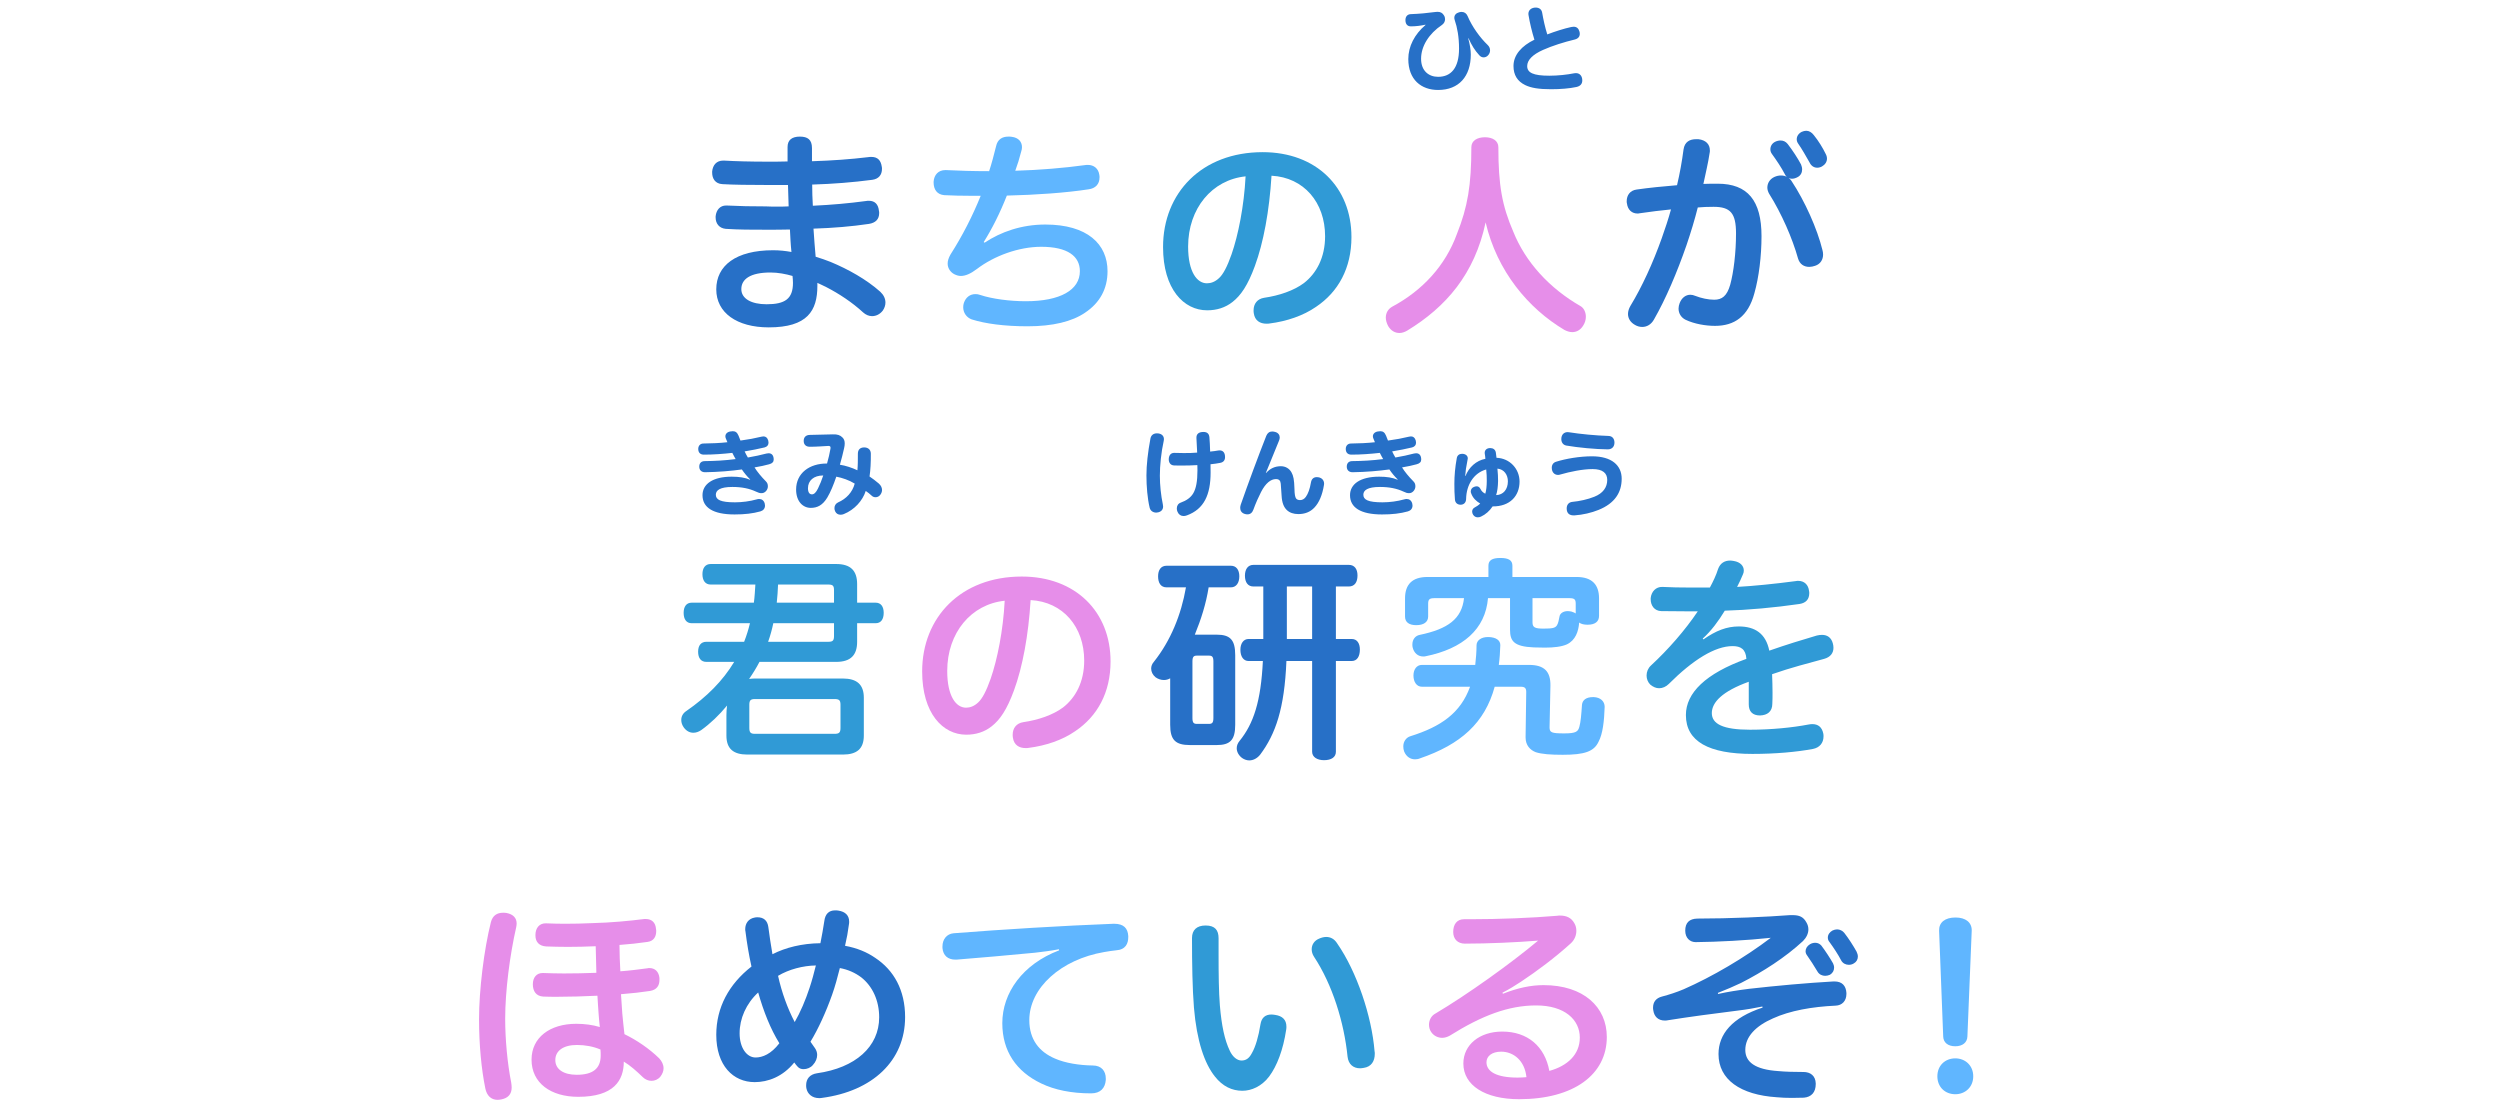 <svg width="324" height="143" viewBox="0 0 324 143" fill="none" xmlns="http://www.w3.org/2000/svg">
<g clip-path="url(#clip0_750_7721)">
<path d="M105.932 36.66V37.052C105.932 40.272 104.644 42.428 99.632 42.428C95.488 42.428 92.828 40.524 92.828 37.5C92.828 34.42 95.376 32.432 100.192 32.432C101.032 32.432 101.788 32.516 102.572 32.656C102.46 31.648 102.432 30.752 102.376 29.744C101.312 29.772 100.304 29.772 99.324 29.772C97.364 29.772 95.824 29.772 94.06 29.66C93.192 29.576 92.744 28.96 92.744 28.176C92.744 28.12 92.744 28.092 92.744 28.036C92.828 27.196 93.332 26.636 94.088 26.636C94.144 26.636 94.172 26.636 94.2 26.636C95.88 26.72 97.364 26.748 99.24 26.748C99.716 26.776 100.22 26.776 100.696 26.776C101.2 26.776 101.704 26.776 102.208 26.748C102.18 25.852 102.152 24.928 102.124 23.976C101.312 23.976 100.444 23.976 99.576 23.976C97.168 23.976 94.984 23.948 93.612 23.864C92.688 23.808 92.296 23.136 92.296 22.38C92.296 22.324 92.296 22.268 92.296 22.212C92.38 21.4 92.856 20.812 93.724 20.812C93.752 20.812 93.808 20.812 93.836 20.812C95.236 20.896 97.252 20.952 99.464 20.952C100.332 20.952 101.2 20.952 102.068 20.924C102.068 20.364 102.068 19.692 102.068 19.048C102.068 18.152 102.628 17.704 103.664 17.704C104.672 17.704 105.232 18.096 105.232 19.188C105.232 19.776 105.232 20.336 105.232 20.896C107.864 20.812 110.216 20.644 112.54 20.364C112.68 20.336 112.82 20.336 112.932 20.336C113.772 20.336 114.164 20.812 114.276 21.596C114.304 21.708 114.304 21.792 114.304 21.876C114.304 22.66 113.884 23.192 113.044 23.304C110.468 23.64 108.004 23.836 105.26 23.92C105.26 24.816 105.288 25.684 105.344 26.664C107.78 26.552 109.964 26.356 112.26 26.048C112.372 26.02 112.484 26.02 112.596 26.02C113.408 26.02 113.828 26.496 113.912 27.336C113.94 27.42 113.94 27.532 113.94 27.616C113.94 28.428 113.464 28.876 112.624 29.016C110.356 29.352 108.032 29.548 105.428 29.632C105.512 30.92 105.596 32.012 105.708 33.272C106.408 33.496 107.024 33.692 107.64 33.944C109.936 34.896 112.288 36.212 114.08 37.808C114.528 38.228 114.752 38.704 114.752 39.208C114.752 39.572 114.64 39.908 114.416 40.244C114.052 40.72 113.548 40.972 113.016 40.972C112.624 40.972 112.204 40.804 111.868 40.496C110.44 39.18 108.732 38.06 107.108 37.22C106.744 37.052 106.324 36.828 105.932 36.66ZM102.712 35.764C101.844 35.512 100.836 35.316 99.856 35.316C97.224 35.316 96.076 36.184 96.076 37.472C96.076 38.704 97.364 39.432 99.352 39.432C101.732 39.432 102.768 38.732 102.768 36.66C102.768 36.38 102.74 36.072 102.712 35.764ZM231.568 22.912C231.456 22.828 231.372 22.716 231.316 22.576C230.868 21.708 230.224 20.756 229.636 19.944C229.496 19.748 229.44 19.552 229.44 19.356C229.44 18.936 229.664 18.572 230.056 18.376C230.28 18.264 230.532 18.208 230.756 18.208C231.12 18.208 231.428 18.348 231.68 18.656C232.324 19.496 232.968 20.476 233.416 21.316C233.5 21.54 233.556 21.736 233.556 21.96C233.556 22.38 233.36 22.744 232.996 22.94C232.744 23.08 232.492 23.164 232.24 23.164C232.1 23.164 231.96 23.136 231.82 23.08C231.96 23.164 232.044 23.276 232.156 23.416C233.92 26.076 235.516 29.66 236.188 32.404C236.244 32.6 236.272 32.796 236.272 32.992C236.272 33.636 235.936 34.224 235.236 34.448C234.984 34.532 234.732 34.588 234.48 34.588C233.808 34.588 233.248 34.252 233.024 33.496C232.296 30.892 230.896 27.672 229.272 25.096C229.132 24.844 229.048 24.564 229.048 24.312C229.048 23.752 229.356 23.22 229.944 22.94C230.252 22.8 230.532 22.744 230.812 22.744C231.092 22.744 231.344 22.8 231.568 22.912ZM217.344 24.004C217.708 22.464 217.988 20.896 218.184 19.384C218.324 18.376 218.996 18.04 219.808 18.04C219.92 18.04 220.032 18.04 220.116 18.04C221.068 18.152 221.6 18.684 221.6 19.496C221.6 19.608 221.6 19.72 221.572 19.804C221.376 21.148 221.012 22.604 220.76 23.836C221.432 23.808 222.02 23.808 222.608 23.808C226.5 23.808 228.292 25.992 228.292 30.612C228.292 33.188 227.956 35.932 227.368 38.004C226.556 41.028 224.764 42.232 222.272 42.232C221.04 42.232 219.584 41.98 218.464 41.448C217.876 41.168 217.54 40.608 217.54 39.992C217.54 39.768 217.596 39.516 217.68 39.292C217.96 38.564 218.492 38.2 219.08 38.2C219.276 38.2 219.5 38.256 219.696 38.34C220.48 38.648 221.404 38.844 222.16 38.844C223.168 38.844 223.812 38.368 224.232 36.912C224.68 35.288 224.988 32.74 224.988 30.248C224.988 27.616 224.26 26.804 222.076 26.804C221.292 26.804 220.648 26.832 220.032 26.888C219.64 28.456 219.136 30.108 218.576 31.76C217.344 35.316 215.888 38.732 214.348 41.42C213.984 42.064 213.424 42.372 212.836 42.372C212.528 42.372 212.192 42.288 211.912 42.12C211.296 41.784 210.988 41.252 210.988 40.692C210.988 40.356 211.1 39.992 211.296 39.656C212.808 37.164 214.208 34.112 215.356 30.892C215.804 29.632 216.224 28.372 216.56 27.14C215.356 27.252 213.816 27.448 212.472 27.644C212.388 27.672 212.304 27.672 212.22 27.672C211.52 27.672 210.96 27.224 210.848 26.356C210.82 26.272 210.82 26.188 210.82 26.076C210.82 25.292 211.268 24.676 212.108 24.564C213.648 24.34 215.608 24.144 217.344 24.004ZM233.5 17.088C233.696 17.004 233.892 16.948 234.088 16.948C234.452 16.948 234.788 17.144 235.068 17.508C235.684 18.264 236.244 19.188 236.608 19.944C236.72 20.14 236.776 20.364 236.776 20.56C236.776 20.98 236.524 21.344 236.132 21.568C235.936 21.68 235.712 21.736 235.516 21.736C235.096 21.736 234.732 21.512 234.508 21.036C234.06 20.252 233.528 19.3 233.052 18.628C232.912 18.432 232.856 18.236 232.856 18.04C232.856 17.648 233.108 17.284 233.5 17.088ZM163.724 76.008H162.436C161.736 76.008 161.344 75.476 161.344 74.608C161.344 73.768 161.736 73.208 162.436 73.208H174.812C175.54 73.208 175.932 73.74 175.932 74.58C175.932 75.476 175.54 76.008 174.812 76.008H173.132V82.812H175.176C175.876 82.812 176.24 83.372 176.24 84.184C176.24 85.08 175.876 85.668 175.176 85.668H173.132V97.428C173.132 98.128 172.544 98.52 171.592 98.52C170.724 98.52 170.052 98.128 170.052 97.428V85.668H166.72C166.468 91.828 165.32 95.132 163.304 97.82C162.912 98.296 162.408 98.548 161.904 98.548C161.596 98.548 161.26 98.436 160.98 98.24C160.56 97.932 160.28 97.456 160.28 96.98C160.28 96.644 160.392 96.336 160.644 96.028C162.464 93.788 163.416 90.904 163.668 85.668H161.82C161.148 85.668 160.756 85.08 160.756 84.212C160.756 83.4 161.148 82.812 161.82 82.812H163.724V76.008ZM166.776 76.008V82.672V82.812H170.052V76.008H166.776ZM153.7 76.12H151.18C150.452 76.12 150.088 75.56 150.088 74.692C150.088 73.88 150.452 73.32 151.18 73.32H159.524C160.224 73.32 160.616 73.852 160.616 74.692C160.616 75.532 160.224 76.12 159.524 76.12H156.64C156.304 78.248 155.66 80.264 154.848 82.252H157.676C159.44 82.252 160.084 82.924 160.084 84.912V93.928C160.084 95.888 159.44 96.56 157.676 96.56H154.232C152.328 96.56 151.656 95.888 151.656 93.928V87.908C151.432 88.048 151.124 88.132 150.844 88.132C150.452 88.132 150.06 87.992 149.752 87.768C149.388 87.46 149.192 87.068 149.192 86.648C149.192 86.34 149.304 86.032 149.556 85.752C151.712 83.036 153.084 79.676 153.7 76.12ZM154.54 85.724V93.06C154.54 93.676 154.708 93.816 155.128 93.816H156.668C157.088 93.816 157.256 93.676 157.256 93.06V85.724C157.256 85.108 157.088 84.968 156.668 84.968H155.128C154.708 84.968 154.54 85.108 154.54 85.724ZM102.937 137.696C101.453 139.544 99.52 140.244 97.812 140.244C95.013 140.244 92.829 138.088 92.829 134.112C92.829 130.584 94.453 127.56 97.392 125.264C97.056 123.78 96.805 122.24 96.609 120.7C96.581 120.616 96.581 120.504 96.581 120.42C96.581 119.664 97.001 119.048 97.841 118.908C97.953 118.88 98.064 118.88 98.177 118.88C98.96 118.88 99.465 119.3 99.576 120.14C99.716 121.26 99.912 122.492 100.109 123.668C101.817 122.8 103.917 122.268 106.325 122.24C106.521 121.26 106.689 120.308 106.829 119.384C106.941 118.46 107.417 117.984 108.229 117.984C108.369 117.984 108.509 117.984 108.649 118.012C109.573 118.152 110.049 118.656 110.049 119.44C110.049 119.552 110.049 119.692 110.021 119.804C109.909 120.7 109.741 121.624 109.517 122.576C111.057 122.856 112.345 123.388 113.437 124.144C115.845 125.74 117.301 128.316 117.301 131.816C117.301 137.472 113.073 141.42 106.521 142.288C106.409 142.316 106.269 142.316 106.157 142.316C105.261 142.316 104.645 141.784 104.505 141.028C104.477 140.888 104.477 140.776 104.477 140.636C104.477 139.824 104.953 139.236 105.877 139.096C110.861 138.396 113.941 135.652 113.941 131.844C113.941 129.66 113.073 127.812 111.617 126.664C110.833 126.076 109.909 125.656 108.845 125.46C108.537 126.664 108.229 127.84 107.837 128.932C107.053 131.144 106.045 133.356 105.037 135.008C105.233 135.288 105.429 135.568 105.625 135.848C105.793 136.1 105.905 136.38 105.905 136.716C105.905 137.136 105.737 137.612 105.345 138.032C105.065 138.368 104.589 138.564 104.141 138.564C103.861 138.564 103.609 138.48 103.413 138.284C103.217 138.088 103.105 137.92 102.937 137.696ZM101.005 135.204C99.856 133.356 98.96 131.088 98.26 128.624C96.692 130.08 95.853 132.012 95.853 133.916C95.853 135.792 96.776 137.052 97.924 137.052C98.82 137.052 99.941 136.604 101.005 135.204ZM102.993 132.46C103.721 131.2 104.393 129.632 104.925 128.008C105.233 127.084 105.485 126.132 105.737 125.124C104.057 125.152 102.237 125.628 100.837 126.468C101.313 128.624 102.069 130.696 102.993 132.46ZM234.171 123.78C234.059 123.64 234.003 123.444 234.003 123.276C234.003 122.94 234.199 122.604 234.563 122.38C234.787 122.24 235.039 122.184 235.263 122.184C235.571 122.184 235.851 122.324 236.047 122.548C236.579 123.248 237.195 124.2 237.559 124.844C237.643 125.012 237.699 125.208 237.699 125.404C237.699 125.768 237.531 126.104 237.167 126.328C236.971 126.412 236.747 126.468 236.551 126.468C236.159 126.468 235.767 126.3 235.543 125.908C235.123 125.208 234.591 124.368 234.171 123.78ZM237.503 120.588C237.699 120.504 237.895 120.448 238.091 120.448C238.427 120.448 238.791 120.616 239.015 120.896C239.603 121.652 240.191 122.576 240.611 123.332C240.723 123.556 240.779 123.78 240.779 123.976C240.779 124.34 240.583 124.676 240.275 124.844C240.079 124.984 239.827 125.04 239.603 125.04C239.211 125.04 238.819 124.844 238.623 124.48C238.231 123.724 237.643 122.828 237.111 122.1C236.943 121.904 236.887 121.708 236.887 121.512C236.887 121.12 237.139 120.784 237.503 120.588ZM228.431 130.584L228.403 130.444C227.479 130.64 226.359 130.836 225.183 130.976C222.047 131.368 218.883 131.788 216.083 132.236C215.971 132.264 215.859 132.264 215.775 132.264C214.879 132.264 214.375 131.732 214.263 130.92C214.235 130.808 214.235 130.696 214.235 130.584C214.235 129.856 214.627 129.352 215.383 129.156C216.335 128.904 217.287 128.596 218.211 128.204C221.907 126.58 226.107 124.116 229.495 121.54C226.359 121.876 222.635 122.072 219.751 122.1C219.023 122.1 218.407 121.568 218.407 120.616C218.407 119.58 218.939 119.076 219.975 119.048C222.047 119.048 224.343 118.992 226.471 118.908C228.571 118.824 230.559 118.712 231.987 118.6C232.099 118.6 232.211 118.6 232.323 118.6C233.191 118.6 233.723 118.824 234.115 119.552C234.283 119.832 234.367 120.14 234.367 120.448C234.367 120.98 234.115 121.512 233.667 121.96C231.371 124.088 228.487 125.936 225.631 127.392C224.735 127.812 223.727 128.26 222.635 128.68L222.663 128.82C223.895 128.54 225.351 128.316 226.695 128.148C230.167 127.756 234.115 127.392 237.615 127.196C237.671 127.196 237.699 127.196 237.755 127.196C238.735 127.196 239.239 127.756 239.295 128.68C239.295 128.736 239.295 128.764 239.295 128.82C239.295 129.716 238.735 130.304 237.895 130.332C234.843 130.472 231.987 130.976 229.775 131.984C227.535 132.964 226.191 134.364 226.191 136.072C226.191 137.612 227.423 138.62 230.503 138.816C231.343 138.9 232.575 138.928 233.583 138.928C233.639 138.928 233.695 138.928 233.723 138.928C234.647 138.928 235.291 139.432 235.319 140.412C235.319 140.44 235.319 140.468 235.319 140.496C235.319 141.56 234.759 142.176 233.779 142.26C233.275 142.26 232.743 142.288 232.239 142.288C231.539 142.288 230.839 142.26 230.279 142.204C225.547 141.896 222.719 139.908 222.719 136.604C222.719 134.028 224.483 131.872 228.431 130.584Z" fill="#2770C7"/>
<path d="M127.492 31.368L127.604 31.452C129.704 30.052 132.392 29.1 135.472 29.1C140.932 29.1 143.536 31.648 143.536 35.148C143.536 37.416 142.556 39.236 140.624 40.524C138.944 41.672 136.452 42.288 133.176 42.288C130.18 42.288 127.688 41.952 125.924 41.392C125.252 41.14 124.832 40.524 124.832 39.824C124.832 39.628 124.86 39.432 124.916 39.264C125.168 38.536 125.7 38.116 126.428 38.116C126.624 38.116 126.82 38.144 127.044 38.228C128.556 38.732 130.852 39.04 132.952 39.04C137.404 39.04 139.952 37.584 139.952 35.148C139.952 33.216 138.384 31.984 134.94 31.984C132.028 31.984 128.836 33.16 126.596 34.868C125.784 35.484 125.112 35.764 124.524 35.764C124.244 35.764 123.964 35.68 123.684 35.54C123.236 35.316 122.816 34.812 122.816 34.168C122.816 33.804 122.928 33.44 123.18 32.992C124.748 30.528 126.008 28.064 127.1 25.376C126.708 25.376 126.316 25.376 125.896 25.376C124.692 25.376 123.404 25.348 122.368 25.292C121.444 25.208 120.996 24.564 120.996 23.64C120.996 23.612 120.996 23.584 120.996 23.556C121.052 22.66 121.612 22.044 122.508 22.044C122.536 22.044 122.592 22.044 122.62 22.044C124.216 22.128 126.176 22.184 128.192 22.184C128.528 21.176 128.808 20.084 129.088 18.964C129.284 18.04 129.9 17.704 130.684 17.704C130.824 17.704 130.992 17.704 131.132 17.732C132 17.844 132.448 18.376 132.448 19.076C132.448 19.244 132.42 19.412 132.364 19.58C132.14 20.476 131.86 21.372 131.58 22.128C134.632 22.044 137.992 21.764 140.596 21.4C140.736 21.372 140.848 21.372 140.988 21.372C141.772 21.372 142.36 21.848 142.472 22.66C142.5 22.772 142.5 22.884 142.5 22.996C142.5 23.864 141.968 24.424 141.072 24.536C138.188 24.984 134.212 25.264 130.488 25.348C129.62 27.56 128.584 29.632 127.492 31.368ZM196.008 74.776H204.324C206.312 74.776 207.236 75.756 207.236 77.548V79.816C207.236 80.572 206.704 80.964 205.752 80.964C205.304 80.964 204.912 80.88 204.66 80.684C204.576 81.832 204.184 82.98 203.064 83.512C202.364 83.82 201.384 83.932 200.208 83.932C199.76 83.932 199.284 83.904 198.78 83.904C196.204 83.792 195.7 83.092 195.7 81.608V77.52H192.844C192.508 81.552 189.596 84.072 184.752 85.052C184.64 85.08 184.556 85.08 184.444 85.08C183.772 85.08 183.24 84.632 183.072 83.876C183.044 83.764 183.044 83.624 183.044 83.512C183.044 82.896 183.408 82.392 183.996 82.28C187.636 81.524 189.456 80.208 189.736 77.52H185.928C185.284 77.52 185.088 77.66 185.088 78.248V79.9C185.088 80.628 184.5 81.02 183.548 81.02C182.596 81.02 182.092 80.628 182.092 79.9V77.548C182.092 75.756 183.016 74.776 185.004 74.776H192.9V73.32C192.9 72.62 193.376 72.312 194.44 72.312C195.532 72.312 196.008 72.62 196.008 73.32V74.776ZM204.212 79.508V78.22C204.212 77.66 204.016 77.52 203.372 77.52H198.612V80.656C198.612 81.328 198.948 81.468 200.04 81.468C201.216 81.468 201.552 81.384 201.776 81.048C201.944 80.796 202.028 80.348 202.112 79.9C202.168 79.508 202.588 79.2 203.176 79.2C203.316 79.2 203.484 79.228 203.652 79.256C203.876 79.34 204.072 79.396 204.212 79.508ZM194.244 86.172H198.164C200.152 86.172 200.964 87.04 200.936 88.86L200.824 94.264C200.824 94.936 201.076 95.048 202.728 95.048C204.24 95.048 204.52 94.824 204.688 94.18C204.856 93.592 204.94 92.612 205.024 91.352C205.08 90.736 205.556 90.344 206.452 90.344C206.48 90.344 206.508 90.344 206.536 90.344C207.432 90.372 207.964 90.904 207.964 91.604C207.908 93.452 207.712 95.132 207.18 96.112C206.592 97.4 205.36 97.82 202.532 97.82C200.936 97.82 199.816 97.736 199.032 97.484C198.304 97.204 197.716 96.588 197.716 95.58C197.716 95.552 197.716 95.524 197.716 95.496L197.8 89.672C197.8 89.168 197.604 89 197.072 89H193.712C192.424 93.704 189.316 96.476 183.996 98.296C183.8 98.38 183.576 98.408 183.38 98.408C182.792 98.408 182.26 98.072 181.98 97.4C181.896 97.176 181.868 96.952 181.868 96.728C181.868 96.112 182.232 95.58 182.792 95.412C186.74 94.18 189.288 92.416 190.52 89H184.276C183.604 89 183.184 88.384 183.184 87.544C183.184 86.76 183.604 86.172 184.276 86.172H191.192C191.276 85.388 191.36 84.52 191.36 83.596C191.388 82.98 191.976 82.56 192.844 82.56C192.872 82.56 192.9 82.56 192.928 82.56C193.88 82.588 194.44 82.98 194.44 83.596V83.624C194.412 84.52 194.356 85.36 194.244 86.172ZM137.263 123.164L137.235 123.024C136.087 123.248 135.023 123.36 134.127 123.472C130.599 123.808 127.155 124.116 123.963 124.368C123.907 124.368 123.879 124.368 123.823 124.368C122.843 124.368 122.227 123.836 122.143 122.856C122.143 122.8 122.143 122.716 122.143 122.66C122.143 121.736 122.703 121.036 123.571 120.952C129.955 120.448 137.739 119.972 144.319 119.72C144.347 119.72 144.375 119.72 144.403 119.72C145.635 119.72 146.167 120.308 146.223 121.316C146.223 121.344 146.223 121.4 146.223 121.428C146.223 122.296 145.887 123.08 144.627 123.164C144.151 123.22 143.675 123.276 143.087 123.388C137.543 124.34 133.399 128.008 133.399 132.208C133.399 134.728 134.687 136.324 136.731 137.192C138.075 137.78 139.867 138.06 141.631 138.088C142.751 138.088 143.311 138.816 143.311 139.768C143.311 139.824 143.311 139.908 143.311 139.964C143.227 141.028 142.611 141.7 141.407 141.7C138.859 141.7 136.675 141.252 134.939 140.412C131.719 138.872 129.899 136.24 129.899 132.6C129.899 128.68 132.531 124.956 137.263 123.164ZM251.839 134.336L251.307 120.616C251.279 119.552 252.063 118.908 253.435 118.908C254.751 118.908 255.563 119.552 255.535 120.616L254.975 134.336C254.947 135.12 254.331 135.596 253.407 135.596C252.455 135.596 251.867 135.12 251.839 134.336ZM253.407 137.164C254.695 137.164 255.731 138.088 255.731 139.488C255.731 140.888 254.695 141.812 253.407 141.812C252.091 141.812 251.083 140.888 251.083 139.488C251.083 138.088 252.091 137.164 253.407 137.164Z" fill="#60B6FF"/>
<path d="M164.788 22.772C164.508 27.336 163.752 31.424 162.632 34.476C161.708 36.996 160.812 38.284 159.748 39.124C158.796 39.88 157.676 40.216 156.444 40.216C153.42 40.216 150.732 37.472 150.732 32.012C150.732 25.012 155.744 19.72 163.64 19.72C170.612 19.72 175.148 24.284 175.148 30.724C175.148 34.756 173.44 37.836 170.556 39.768C168.904 40.916 166.748 41.644 164.536 41.924C164.396 41.952 164.284 41.952 164.144 41.952C163.304 41.952 162.632 41.56 162.492 40.608C162.464 40.468 162.464 40.328 162.464 40.216C162.464 39.376 162.94 38.732 163.836 38.592C165.768 38.312 167.672 37.668 168.988 36.688C170.612 35.428 171.732 33.384 171.732 30.612C171.732 26.244 168.988 22.996 164.788 22.772ZM161.428 22.856C157.088 23.304 153.98 27 153.98 31.956C153.98 35.288 155.156 36.716 156.416 36.716C156.948 36.716 157.48 36.52 157.984 36.044C158.516 35.568 159.048 34.56 159.608 32.964C160.476 30.472 161.232 26.692 161.428 22.856ZM97.896 75.756H92.1C91.4 75.756 91.036 75.224 91.036 74.412C91.036 73.628 91.4 73.096 92.1 73.096H108.368C110.244 73.096 111.084 73.964 111.084 75.7V78.108H113.492C114.164 78.108 114.528 78.612 114.528 79.424C114.528 80.264 114.164 80.768 113.492 80.768H111.084V83.176C111.084 84.912 110.244 85.78 108.368 85.78H98.428C98.036 86.536 97.588 87.264 97.084 87.992C97.308 87.964 97.56 87.936 97.812 87.936H109.236C111.056 87.936 111.952 88.72 111.952 90.428V95.328C111.952 97.036 111.056 97.792 109.236 97.792H96.86C95.04 97.792 94.144 97.036 94.144 95.328V92.696C94.144 92.276 94.172 91.856 94.228 91.436C93.22 92.668 92.044 93.788 90.868 94.628C90.532 94.852 90.196 94.964 89.86 94.964C89.384 94.964 88.964 94.74 88.628 94.292C88.404 93.984 88.292 93.648 88.292 93.312C88.292 92.864 88.488 92.444 88.964 92.136C91.596 90.316 93.668 88.244 95.152 85.78H91.54C90.84 85.78 90.476 85.276 90.476 84.464C90.476 83.68 90.84 83.176 91.54 83.176H96.44C96.748 82.392 97 81.58 97.196 80.768H89.636C88.964 80.768 88.6 80.264 88.6 79.424C88.6 78.612 88.964 78.108 89.636 78.108H97.7C97.812 77.324 97.84 76.54 97.896 75.756ZM107.332 75.756H100.836C100.808 76.54 100.752 77.324 100.668 78.108H108.088V76.484C108.088 75.896 107.92 75.756 107.332 75.756ZM108.088 80.768H100.22C100.052 81.58 99.828 82.392 99.548 83.176H107.332C107.92 83.176 108.088 83.036 108.088 82.42V80.768ZM108.144 90.596H97.868C97.308 90.596 97.112 90.736 97.112 91.324V94.348C97.112 94.964 97.308 95.104 97.868 95.104H108.144C108.732 95.104 108.928 94.964 108.928 94.348V91.324C108.928 90.736 108.732 90.596 108.144 90.596ZM220.676 82.756L220.76 82.868C222.412 81.72 223.784 81.188 225.352 81.188C227.452 81.188 228.852 82.112 229.3 84.324C231.456 83.568 233.64 82.896 235.46 82.364C235.712 82.308 235.908 82.28 236.132 82.28C236.832 82.28 237.336 82.644 237.532 83.372C237.588 83.568 237.616 83.764 237.616 83.96C237.616 84.632 237.224 85.164 236.412 85.388C234.48 85.92 232.044 86.536 229.664 87.376C229.692 88.16 229.72 88.972 229.72 89.756C229.72 90.26 229.72 90.736 229.692 91.212C229.692 92.22 229.048 92.696 228.096 92.724C227.116 92.724 226.64 92.192 226.64 91.296C226.64 90.708 226.64 90.008 226.64 89.336C226.64 88.972 226.64 88.664 226.64 88.356C223.224 89.588 221.852 91.016 221.852 92.416C221.852 93.816 223.28 94.572 226.808 94.572C229.58 94.572 232.324 94.292 234.368 93.9C234.536 93.872 234.704 93.844 234.872 93.844C235.628 93.844 236.132 94.236 236.3 95.076C236.328 95.188 236.328 95.328 236.328 95.44C236.328 96.28 235.824 96.896 234.956 97.064C232.856 97.456 230.112 97.708 227.116 97.708C221.488 97.708 218.492 96.112 218.492 92.668C218.492 89.812 221.04 87.292 226.332 85.388C226.248 84.128 225.604 83.736 224.54 83.736C222.272 83.736 219.416 85.5 216.28 88.636C215.916 89 215.468 89.196 215.02 89.196C214.628 89.196 214.236 89.028 213.872 88.72C213.564 88.412 213.396 87.992 213.396 87.544C213.396 87.068 213.592 86.592 213.956 86.256C216.196 84.184 218.38 81.692 220.032 79.228C219.668 79.228 219.22 79.228 218.744 79.228C217.652 79.228 216.364 79.2 215.3 79.2C214.404 79.172 213.928 78.472 213.928 77.66C213.928 77.604 213.928 77.548 213.928 77.52C214.012 76.68 214.6 76.036 215.44 76.064C216.448 76.12 217.792 76.148 219.276 76.148C220.032 76.148 220.816 76.148 221.6 76.148C222.02 75.364 222.412 74.552 222.664 73.74C222.944 72.984 223.504 72.648 224.232 72.648C224.372 72.648 224.54 72.676 224.708 72.704C225.548 72.844 225.996 73.348 225.996 73.936C225.996 74.104 225.968 74.272 225.884 74.44C225.66 75 225.408 75.504 225.128 76.064C227.2 75.952 230 75.672 232.744 75.308C232.856 75.28 232.94 75.28 233.052 75.28C233.836 75.28 234.368 75.784 234.452 76.596C234.48 76.68 234.48 76.792 234.48 76.876C234.48 77.632 234.088 78.136 233.22 78.276C229.944 78.752 226.5 79.06 223.532 79.144C222.72 80.488 221.768 81.776 220.676 82.756ZM158.095 130.304C158.319 132.936 158.711 134.784 159.383 136.184C159.747 136.968 160.335 137.444 160.895 137.444C161.455 137.444 161.875 137.192 162.239 136.492C162.715 135.68 163.107 134.336 163.359 132.74C163.499 131.9 163.975 131.48 164.787 131.48C164.927 131.48 165.095 131.508 165.291 131.536C166.187 131.676 166.719 132.152 166.719 133.048C166.719 133.16 166.719 133.3 166.691 133.44C166.299 136.072 165.487 138.172 164.479 139.516C163.499 140.804 162.183 141.364 161.007 141.364C159.691 141.364 158.459 140.804 157.451 139.516C156.107 137.836 155.099 134.924 154.735 130.584C154.539 128.176 154.483 124.872 154.483 121.568C154.483 120.532 155.099 119.944 156.247 119.944C157.479 119.944 157.927 120.56 157.927 121.596C157.927 122.296 157.927 123.024 157.927 123.724C157.927 126.188 157.955 128.596 158.095 130.304ZM170.947 121.652C171.255 121.512 171.591 121.428 171.871 121.428C172.431 121.428 172.935 121.68 173.299 122.268C175.847 125.936 177.779 131.704 178.143 136.24C178.171 136.352 178.171 136.464 178.171 136.576C178.171 137.528 177.723 138.256 176.743 138.396C176.575 138.424 176.407 138.452 176.267 138.452C175.371 138.452 174.755 137.92 174.643 136.94C174.195 132.488 172.683 127.616 170.303 124.004C170.079 123.668 169.995 123.332 169.995 123.024C169.995 122.436 170.331 121.904 170.947 121.652Z" fill="#309AD6"/>
<path d="M192.536 28.82C191.108 35.54 187.384 39.796 182.372 42.848C182.036 43.044 181.7 43.156 181.364 43.156C180.804 43.156 180.272 42.876 179.908 42.26C179.712 41.896 179.6 41.504 179.6 41.168C179.6 40.58 179.88 40.048 180.44 39.74C184.36 37.64 187.328 34.42 188.812 30.332C190.212 26.832 190.688 24.004 190.688 19.076C190.688 18.236 191.444 17.788 192.452 17.788C193.432 17.788 194.188 18.236 194.188 19.076C194.188 23.976 194.664 26.664 196.12 30.024C197.688 33.944 200.796 37.36 204.856 39.684C205.276 39.936 205.528 40.468 205.528 41.056C205.528 41.42 205.416 41.84 205.192 42.176C204.828 42.792 204.296 43.044 203.764 43.044C203.428 43.044 203.092 42.932 202.756 42.764C198.052 39.964 194.02 35.148 192.536 28.82ZM133.568 77.772C133.288 82.336 132.532 86.424 131.412 89.476C130.488 91.996 129.592 93.284 128.528 94.124C127.576 94.88 126.456 95.216 125.224 95.216C122.2 95.216 119.512 92.472 119.512 87.012C119.512 80.012 124.524 74.72 132.42 74.72C139.392 74.72 143.928 79.284 143.928 85.724C143.928 89.756 142.22 92.836 139.336 94.768C137.684 95.916 135.528 96.644 133.316 96.924C133.176 96.952 133.064 96.952 132.924 96.952C132.084 96.952 131.412 96.56 131.272 95.608C131.244 95.468 131.244 95.328 131.244 95.216C131.244 94.376 131.72 93.732 132.616 93.592C134.548 93.312 136.452 92.668 137.768 91.688C139.392 90.428 140.512 88.384 140.512 85.612C140.512 81.244 137.768 77.996 133.568 77.772ZM130.208 77.856C125.868 78.304 122.76 82 122.76 86.956C122.76 90.288 123.936 91.716 125.196 91.716C125.728 91.716 126.26 91.52 126.764 91.044C127.296 90.568 127.828 89.56 128.388 87.964C129.256 85.472 130.012 81.692 130.208 77.856ZM65.641 118.32C66.508 118.488 66.957 118.964 66.957 119.692C66.957 119.86 66.928 120 66.9 120.168C66.088 123.724 65.472 128.4 65.472 132.012C65.472 134.672 65.752 137.78 66.257 140.328C66.284 140.552 66.312 140.748 66.312 140.944C66.312 141.812 65.837 142.316 64.969 142.484C64.8 142.512 64.632 142.54 64.493 142.54C63.653 142.54 63.093 142.008 62.897 141.056C62.392 138.592 62.084 135.4 62.084 132.096C62.084 128.288 62.728 123.052 63.624 119.496C63.849 118.656 64.409 118.292 65.192 118.292C65.332 118.292 65.501 118.292 65.641 118.32ZM80.844 137.584C80.844 140.02 79.556 142.148 74.936 142.148C71.409 142.148 68.888 140.384 68.888 137.332C68.888 134.476 71.24 132.684 74.684 132.684C75.776 132.684 76.812 132.824 77.737 133.104C77.68 132.488 77.597 131.844 77.569 131.256C77.513 130.612 77.484 129.884 77.428 129.044C75.636 129.128 73.9 129.184 72.221 129.184C71.605 129.184 70.989 129.184 70.4 129.156C69.477 129.1 69.056 128.456 69.056 127.56C69.056 126.692 69.532 126.104 70.317 126.104C70.344 126.104 70.4 126.104 70.428 126.104C71.269 126.132 72.165 126.16 73.088 126.16C74.404 126.16 75.805 126.132 77.288 126.076C77.26 125.068 77.233 123.864 77.204 122.632C75.916 122.688 74.713 122.716 73.593 122.716C72.585 122.716 71.66 122.688 70.793 122.66C69.897 122.604 69.392 122.1 69.392 121.232C69.392 121.232 69.392 121.204 69.392 121.176C69.392 120.28 69.897 119.636 70.764 119.664C71.52 119.692 72.332 119.72 73.172 119.72C74.349 119.72 75.581 119.692 76.784 119.636C79.136 119.58 81.516 119.356 83.504 119.104C83.588 119.104 83.644 119.104 83.701 119.104C84.457 119.104 84.96 119.552 85.016 120.392C85.044 120.476 85.044 120.588 85.044 120.672C85.044 121.372 84.737 121.96 83.924 122.072C82.776 122.24 81.489 122.38 80.284 122.464C80.284 123.64 80.341 124.788 80.397 125.88C81.6 125.796 82.861 125.628 83.924 125.488C84.008 125.46 84.064 125.46 84.148 125.46C84.904 125.46 85.38 125.936 85.465 126.748C85.465 126.832 85.465 126.916 85.465 127C85.465 127.756 85.1 128.288 84.233 128.428C83.141 128.596 81.909 128.736 80.481 128.848C80.537 129.744 80.593 130.556 80.648 131.34C80.733 132.18 80.817 133.132 80.928 134.028C82.496 134.784 84.148 135.904 85.436 137.164C85.772 137.528 85.996 137.976 85.996 138.452C85.996 138.816 85.856 139.18 85.576 139.544C85.269 139.908 84.849 140.076 84.428 140.076C84.037 140.076 83.617 139.908 83.308 139.6C82.496 138.816 81.684 138.088 80.844 137.584ZM77.82 136.016C76.897 135.624 75.832 135.428 74.769 135.428C73.004 135.428 71.969 136.184 71.969 137.388C71.969 138.592 73.061 139.292 74.74 139.292C76.841 139.292 77.849 138.48 77.849 136.8C77.849 136.548 77.849 136.296 77.82 136.016ZM194.719 128.652L194.775 128.792C196.679 128.036 198.415 127.672 200.039 127.672C205.219 127.672 208.243 130.5 208.243 134.392C208.243 139.264 203.959 142.456 196.875 142.456C192.479 142.456 189.651 140.664 189.651 137.836C189.651 135.4 191.751 133.692 194.691 133.692C197.967 133.692 200.207 135.596 200.795 138.788C203.147 138.144 204.743 136.66 204.743 134.476C204.743 132.152 202.783 130.304 199.087 130.304C195.531 130.304 192.087 131.592 187.887 134.224C187.579 134.392 187.243 134.504 186.907 134.504C186.375 134.504 185.815 134.252 185.479 133.748C185.283 133.468 185.199 133.132 185.199 132.796C185.199 132.236 185.479 131.648 186.011 131.368C190.211 128.876 195.867 124.816 199.339 121.904C196.623 122.128 192.815 122.296 189.847 122.296C188.923 122.296 188.335 121.708 188.335 120.784C188.335 119.804 188.811 119.132 189.735 119.132C190.015 119.132 190.295 119.132 190.575 119.132C194.243 119.132 198.555 118.964 201.803 118.684C201.915 118.656 202.055 118.656 202.167 118.656C203.007 118.656 203.651 118.936 204.043 119.664C204.211 119.944 204.295 120.28 204.295 120.644C204.295 121.204 204.071 121.792 203.595 122.24C201.523 124.116 199.199 125.852 197.127 127.224C196.399 127.7 195.559 128.232 194.719 128.652ZM197.827 139.6C197.603 137.444 196.147 136.296 194.551 136.296C193.347 136.296 192.647 136.884 192.647 137.668C192.647 138.872 193.935 139.656 196.679 139.656C197.127 139.656 197.491 139.628 197.827 139.6Z" fill="#E68EE9"/>
<path d="M95.196 66.673C92.388 66.673 91.044 65.761 91.044 64.177C91.044 62.737 92.376 61.777 94.824 61.777C95.796 61.777 96.576 61.897 97.2 62.173L97.224 62.137C96.84 61.765 96.48 61.333 96.144 60.841C94.764 61.033 93.096 61.177 91.368 61.201C90.912 61.201 90.624 60.925 90.624 60.481C90.624 60.025 90.876 59.773 91.308 59.761C92.64 59.749 93.96 59.677 95.34 59.497C95.208 59.269 95.052 58.993 94.908 58.693C93.732 58.825 92.448 58.921 91.224 58.921C90.732 58.921 90.492 58.633 90.492 58.177C90.492 57.757 90.768 57.493 91.128 57.481C92.208 57.469 93.324 57.421 94.272 57.313C94.2 57.157 94.14 56.989 94.068 56.821C94.032 56.737 94.008 56.641 94.008 56.545C94.008 56.257 94.224 55.993 94.632 55.921C94.752 55.897 94.86 55.885 94.968 55.885C95.304 55.885 95.532 56.029 95.712 56.461C95.784 56.665 95.88 56.881 95.964 57.097C96.96 56.965 97.86 56.797 98.688 56.593C98.784 56.569 98.868 56.557 98.94 56.557C99.24 56.557 99.456 56.725 99.564 57.097C99.588 57.193 99.6 57.289 99.6 57.373C99.6 57.661 99.444 57.889 99.096 57.985C98.304 58.177 97.452 58.345 96.504 58.501C96.648 58.813 96.78 59.053 96.924 59.293C97.788 59.149 98.592 58.969 99.336 58.777C99.432 58.753 99.528 58.741 99.612 58.741C100.02 58.741 100.272 59.017 100.272 59.557C100.272 59.857 100.092 60.061 99.684 60.169C99.156 60.313 98.52 60.457 97.788 60.577C98.124 61.129 98.64 61.753 99.264 62.389C99.456 62.581 99.516 62.773 99.516 63.037C99.516 63.481 99.144 63.913 98.724 63.913C98.424 63.913 98.34 63.877 97.968 63.709C97.116 63.313 96.144 63.109 94.92 63.109C93.312 63.109 92.772 63.541 92.772 64.117C92.772 64.765 93.384 65.101 95.256 65.101C96.18 65.101 97.188 64.969 98.076 64.717C98.184 64.681 98.292 64.669 98.388 64.669C98.724 64.669 99 64.861 99.108 65.257C99.132 65.353 99.144 65.437 99.144 65.521C99.144 65.905 98.916 66.169 98.544 66.277C97.56 66.553 96.516 66.673 95.196 66.673ZM109.356 66.625C109.212 66.685 109.068 66.709 108.936 66.709C108.636 66.709 108.372 66.565 108.24 66.277C108.168 66.133 108.144 65.989 108.144 65.845C108.144 65.533 108.312 65.257 108.612 65.113C109.68 64.645 110.472 63.805 110.772 62.677C110.064 62.233 109.152 61.921 108.384 61.777C108.024 62.845 107.628 63.793 107.22 64.477C106.62 65.473 105.936 65.821 105.072 65.821C104.064 65.821 103.176 64.993 103.176 63.445C103.176 61.321 104.916 60.049 107.184 60.073C107.376 59.389 107.52 58.789 107.628 58.153C107.64 58.105 107.64 58.057 107.64 58.021C107.64 57.865 107.556 57.781 107.34 57.793C106.716 57.829 105.768 57.901 104.952 57.901C104.472 57.901 104.16 57.637 104.16 57.145C104.16 56.653 104.448 56.389 104.916 56.365L107.94 56.293C108.528 56.269 108.888 56.401 109.176 56.689C109.38 56.881 109.476 57.133 109.476 57.469C109.476 57.661 109.452 57.865 109.392 58.105C109.248 58.717 109.068 59.509 108.852 60.229C109.572 60.337 110.448 60.625 111.12 60.949C111.18 60.313 111.18 59.581 111.18 58.801C111.18 58.249 111.504 57.985 111.996 57.985C112.488 57.985 112.848 58.261 112.86 58.777C112.872 59.905 112.812 60.973 112.692 61.753C113.1 62.029 113.496 62.329 113.892 62.665C114.18 62.917 114.312 63.217 114.312 63.505C114.312 63.709 114.24 63.901 114.12 64.081C113.952 64.333 113.712 64.441 113.472 64.441C113.292 64.441 113.112 64.381 112.98 64.249C112.728 64.021 112.488 63.817 112.2 63.625C111.792 64.897 110.748 66.061 109.356 66.625ZM105.228 64.069C105.504 64.069 105.756 63.829 106.008 63.313C106.272 62.785 106.5 62.197 106.692 61.621C105.456 61.621 104.712 62.281 104.712 63.277C104.712 63.817 104.916 64.069 105.228 64.069Z" fill="#2770C7"/>
<path d="M186.38 11.66C184.184 11.66 182.516 10.316 182.516 7.652C182.516 6.02 183.32 4.448 184.748 3.236L184.736 3.2C184.136 3.332 183.488 3.416 182.84 3.416C182.396 3.416 182.144 3.116 182.144 2.6C182.144 2.156 182.396 1.844 182.84 1.832C183.908 1.796 185.048 1.688 185.996 1.556C186.104 1.544 186.2 1.532 186.296 1.532C186.692 1.532 186.956 1.676 187.148 2.012C187.244 2.168 187.28 2.336 187.28 2.492C187.28 2.78 187.136 3.056 186.872 3.236C185.192 4.364 184.172 5.984 184.172 7.616C184.172 9.176 185.156 9.956 186.38 9.956C188.048 9.956 189.092 8.816 189.092 6.296C189.092 4.808 188.864 3.56 188.528 2.588C188.492 2.48 188.48 2.384 188.48 2.3C188.48 1.952 188.708 1.7 189.104 1.592C189.224 1.556 189.332 1.544 189.428 1.544C189.788 1.544 190.052 1.736 190.196 2.072C190.784 3.464 191.816 4.892 192.8 5.828C193.016 6.032 193.112 6.272 193.112 6.524C193.112 6.74 193.04 6.956 192.884 7.136C192.728 7.328 192.512 7.436 192.284 7.436C192.068 7.436 191.852 7.34 191.684 7.124C191.144 6.536 190.736 5.888 190.316 4.952L190.28 4.976C190.496 5.72 190.616 6.488 190.616 7.076C190.616 9.884 189.08 11.66 186.38 11.66ZM201.008 11.564C199.436 11.564 198.416 11.396 197.66 11.024C196.652 10.532 196.148 9.716 196.148 8.552C196.148 7.112 197.216 5.936 198.86 5.144C198.548 4.148 198.26 2.96 198.092 1.94C198.08 1.892 198.08 1.832 198.08 1.784C198.08 1.28 198.512 0.98 199.016 0.98C199.46 0.98 199.796 1.196 199.868 1.664C200.012 2.492 200.24 3.572 200.528 4.46C201.536 4.076 202.688 3.704 203.636 3.5C203.744 3.476 203.852 3.464 203.948 3.464C204.344 3.464 204.584 3.692 204.692 4.076C204.728 4.184 204.74 4.292 204.74 4.388C204.74 4.748 204.524 5.012 204.092 5.12C202.688 5.456 201.14 5.948 199.988 6.464C198.632 7.064 197.924 7.784 197.924 8.564C197.924 9.416 198.692 9.812 200.792 9.812C201.896 9.812 203.108 9.68 203.996 9.5C204.08 9.488 204.164 9.476 204.236 9.476C204.74 9.476 205.064 9.848 205.064 10.424C205.064 10.868 204.812 11.168 204.296 11.276C203.408 11.468 202.256 11.564 201.008 11.564Z" fill="#2770C7"/>
<path d="M153.822 66.793C153.666 66.853 153.522 66.877 153.39 66.877C153.042 66.877 152.754 66.685 152.61 66.337C152.538 66.193 152.514 66.037 152.514 65.893C152.514 65.557 152.682 65.257 153.03 65.137C153.738 64.885 154.314 64.501 154.65 63.925C155.01 63.313 155.19 62.377 155.19 60.961C155.19 60.733 155.19 60.505 155.178 60.277C154.614 60.313 153.846 60.337 153.126 60.337C152.79 60.337 152.466 60.337 152.19 60.325C151.71 60.313 151.47 59.977 151.47 59.509C151.482 59.017 151.734 58.681 152.19 58.693C152.538 58.705 152.982 58.717 153.426 58.717C154.05 58.717 154.698 58.705 155.154 58.657C155.13 58.009 155.082 57.313 155.058 56.773C155.034 56.257 155.346 55.981 155.97 55.981C156.462 55.981 156.69 56.221 156.738 56.653C156.774 57.121 156.822 57.805 156.834 58.525C157.206 58.501 157.59 58.429 157.902 58.381C157.962 58.369 158.01 58.369 158.058 58.369C158.526 58.369 158.766 58.693 158.766 59.245C158.766 59.653 158.55 59.917 158.13 59.989C157.77 60.061 157.362 60.121 156.882 60.169C156.894 60.505 156.894 60.829 156.894 61.237C156.894 64.129 156.042 65.977 153.822 66.793ZM150.114 66.397C150.03 66.421 149.934 66.433 149.85 66.433C149.466 66.433 149.106 66.229 148.998 65.809C148.71 64.609 148.578 63.037 148.578 61.609C148.578 60.277 148.758 58.633 149.094 56.845C149.178 56.389 149.502 56.161 149.934 56.161C150.486 56.161 150.846 56.449 150.846 56.917C150.846 56.977 150.834 57.049 150.822 57.121C150.486 58.633 150.318 60.337 150.318 61.657C150.318 62.857 150.462 64.225 150.702 65.353C150.726 65.449 150.738 65.545 150.738 65.641C150.738 66.025 150.522 66.289 150.114 66.397ZM161.306 66.601C160.922 66.481 160.73 66.193 160.73 65.821C160.73 65.689 160.754 65.545 160.802 65.401C161.738 62.713 163.082 59.089 164.114 56.473C164.27 56.101 164.534 55.921 164.882 55.921C165.002 55.921 165.134 55.945 165.266 55.981C165.662 56.089 165.854 56.377 165.854 56.701C165.854 56.833 165.818 56.953 165.77 57.085L164.39 60.469C164.282 60.757 164.162 61.045 164.054 61.285L164.09 61.297C164.582 60.733 165.218 60.421 165.998 60.421C166.61 60.421 167.102 60.733 167.366 61.201C167.63 61.657 167.726 62.173 167.762 63.349C167.774 64.069 167.846 64.429 167.978 64.609C168.086 64.753 168.278 64.813 168.494 64.813C168.77 64.813 169.034 64.681 169.238 64.393C169.526 63.997 169.754 63.373 169.898 62.533C169.982 62.041 170.27 61.837 170.654 61.837C171.254 61.837 171.602 62.209 171.602 62.677C171.602 62.725 171.602 62.785 171.59 62.833C171.374 64.177 170.942 65.149 170.366 65.761C169.802 66.373 169.082 66.625 168.266 66.625C167.642 66.625 167.126 66.445 166.766 66.097C166.382 65.725 166.142 65.161 166.094 64.225C166.058 63.565 166.022 63.109 165.986 62.689C165.95 62.281 165.758 62.089 165.362 62.089C164.702 62.089 164.018 62.617 163.43 63.769C163.13 64.345 162.734 65.233 162.434 66.061C162.29 66.457 162.026 66.661 161.678 66.661C161.558 66.661 161.438 66.649 161.306 66.601ZM179.114 66.673C176.306 66.673 174.962 65.761 174.962 64.177C174.962 62.737 176.294 61.777 178.742 61.777C179.714 61.777 180.494 61.897 181.118 62.173L181.142 62.137C180.758 61.765 180.398 61.333 180.062 60.841C178.682 61.033 177.014 61.177 175.286 61.201C174.83 61.201 174.542 60.925 174.542 60.481C174.542 60.025 174.794 59.773 175.226 59.761C176.558 59.749 177.878 59.677 179.258 59.497C179.126 59.269 178.97 58.993 178.826 58.693C177.65 58.825 176.366 58.921 175.142 58.921C174.65 58.921 174.41 58.633 174.41 58.177C174.41 57.757 174.686 57.493 175.046 57.481C176.126 57.469 177.242 57.421 178.19 57.313C178.118 57.157 178.058 56.989 177.986 56.821C177.95 56.737 177.926 56.641 177.926 56.545C177.926 56.257 178.142 55.993 178.55 55.921C178.67 55.897 178.778 55.885 178.886 55.885C179.222 55.885 179.45 56.029 179.63 56.461C179.702 56.665 179.798 56.881 179.882 57.097C180.878 56.965 181.778 56.797 182.606 56.593C182.702 56.569 182.786 56.557 182.858 56.557C183.158 56.557 183.374 56.725 183.482 57.097C183.506 57.193 183.518 57.289 183.518 57.373C183.518 57.661 183.362 57.889 183.014 57.985C182.222 58.177 181.37 58.345 180.422 58.501C180.566 58.813 180.698 59.053 180.842 59.293C181.706 59.149 182.51 58.969 183.254 58.777C183.35 58.753 183.446 58.741 183.53 58.741C183.938 58.741 184.19 59.017 184.19 59.557C184.19 59.857 184.01 60.061 183.602 60.169C183.074 60.313 182.438 60.457 181.706 60.577C182.042 61.129 182.558 61.753 183.182 62.389C183.374 62.581 183.434 62.773 183.434 63.037C183.434 63.481 183.062 63.913 182.642 63.913C182.342 63.913 182.258 63.877 181.886 63.709C181.034 63.313 180.062 63.109 178.838 63.109C177.23 63.109 176.69 63.541 176.69 64.117C176.69 64.765 177.302 65.101 179.174 65.101C180.098 65.101 181.106 64.969 181.994 64.717C182.102 64.681 182.21 64.669 182.306 64.669C182.642 64.669 182.918 64.861 183.026 65.257C183.05 65.353 183.062 65.437 183.062 65.521C183.062 65.905 182.834 66.169 182.462 66.277C181.478 66.553 180.434 66.673 179.114 66.673ZM191.942 66.949C191.798 67.021 191.654 67.045 191.522 67.045C191.282 67.045 191.078 66.949 190.922 66.721C190.838 66.589 190.79 66.445 190.79 66.301C190.79 66.085 190.898 65.893 191.09 65.785C191.342 65.653 191.63 65.473 191.834 65.257C191.342 64.969 190.886 64.573 190.658 63.925C190.622 63.841 190.61 63.769 190.61 63.685C190.61 63.433 190.766 63.205 191.018 63.109C191.138 63.061 191.258 63.025 191.366 63.025C191.57 63.025 191.738 63.121 191.858 63.349C192.002 63.661 192.218 63.853 192.494 63.985C192.614 63.601 192.686 62.989 192.686 62.317C192.686 61.885 192.674 61.369 192.614 60.841C190.982 61.297 190.046 62.857 190.01 64.633C190.01 65.113 189.734 65.401 189.314 65.413C188.906 65.413 188.594 65.197 188.558 64.729C188.498 64.141 188.486 63.289 188.486 62.701C188.486 61.669 188.582 60.541 188.798 59.377C188.858 59.005 189.134 58.813 189.482 58.813C189.938 58.813 190.226 59.065 190.226 59.401C190.226 59.449 190.214 59.509 190.202 59.557C190.118 59.977 190.034 60.421 189.986 60.757C189.938 61.117 189.914 61.393 189.89 61.681L189.926 61.693C190.37 60.553 191.318 59.689 192.506 59.461C192.494 59.197 192.458 59.017 192.422 58.777C192.374 58.357 192.662 58.069 193.13 58.069C193.502 58.069 193.802 58.261 193.862 58.657C193.898 58.885 193.922 59.089 193.946 59.329C195.686 59.389 196.934 60.781 196.934 62.413C196.934 64.261 195.698 65.653 193.442 65.629C193.058 66.217 192.518 66.685 191.942 66.949ZM193.898 64.165C194.834 64.141 195.422 63.421 195.422 62.377C195.422 61.561 194.954 60.817 194.066 60.733C194.126 61.285 194.15 61.873 194.15 62.329C194.138 63.073 194.054 63.697 193.898 64.165ZM204.05 66.793C203.414 66.829 203.042 66.541 203.042 65.893C203.042 65.449 203.282 65.089 203.786 65.041C204.698 64.957 205.79 64.717 206.618 64.381C207.746 63.937 208.298 63.157 208.298 62.197C208.298 61.321 207.71 60.793 206.402 60.793C205.118 60.793 203.486 61.129 202.202 61.501C202.106 61.537 202.01 61.549 201.914 61.549C201.47 61.549 201.11 61.213 201.11 60.625C201.11 60.241 201.302 59.941 201.698 59.833C202.922 59.449 204.71 59.137 206.33 59.137C208.874 59.137 210.17 60.313 210.17 62.041C210.17 63.817 209.282 65.233 207.17 66.085C206.258 66.457 205.13 66.721 204.05 66.793ZM208.37 58.237C206.774 58.225 204.53 58.009 202.994 57.745C202.55 57.661 202.346 57.301 202.346 56.905C202.346 56.305 202.718 56.005 203.15 56.005C203.21 56.005 203.258 56.005 203.318 56.017C204.818 56.257 206.846 56.449 208.466 56.497C208.97 56.509 209.234 56.881 209.234 57.361C209.234 57.901 208.898 58.237 208.37 58.237Z" fill="#2770C7"/>
</g>
<defs>
<clipPath id="clip0_750_7721">
<rect width="324" height="143" fill="white"/>
</clipPath>
</defs>
</svg>
